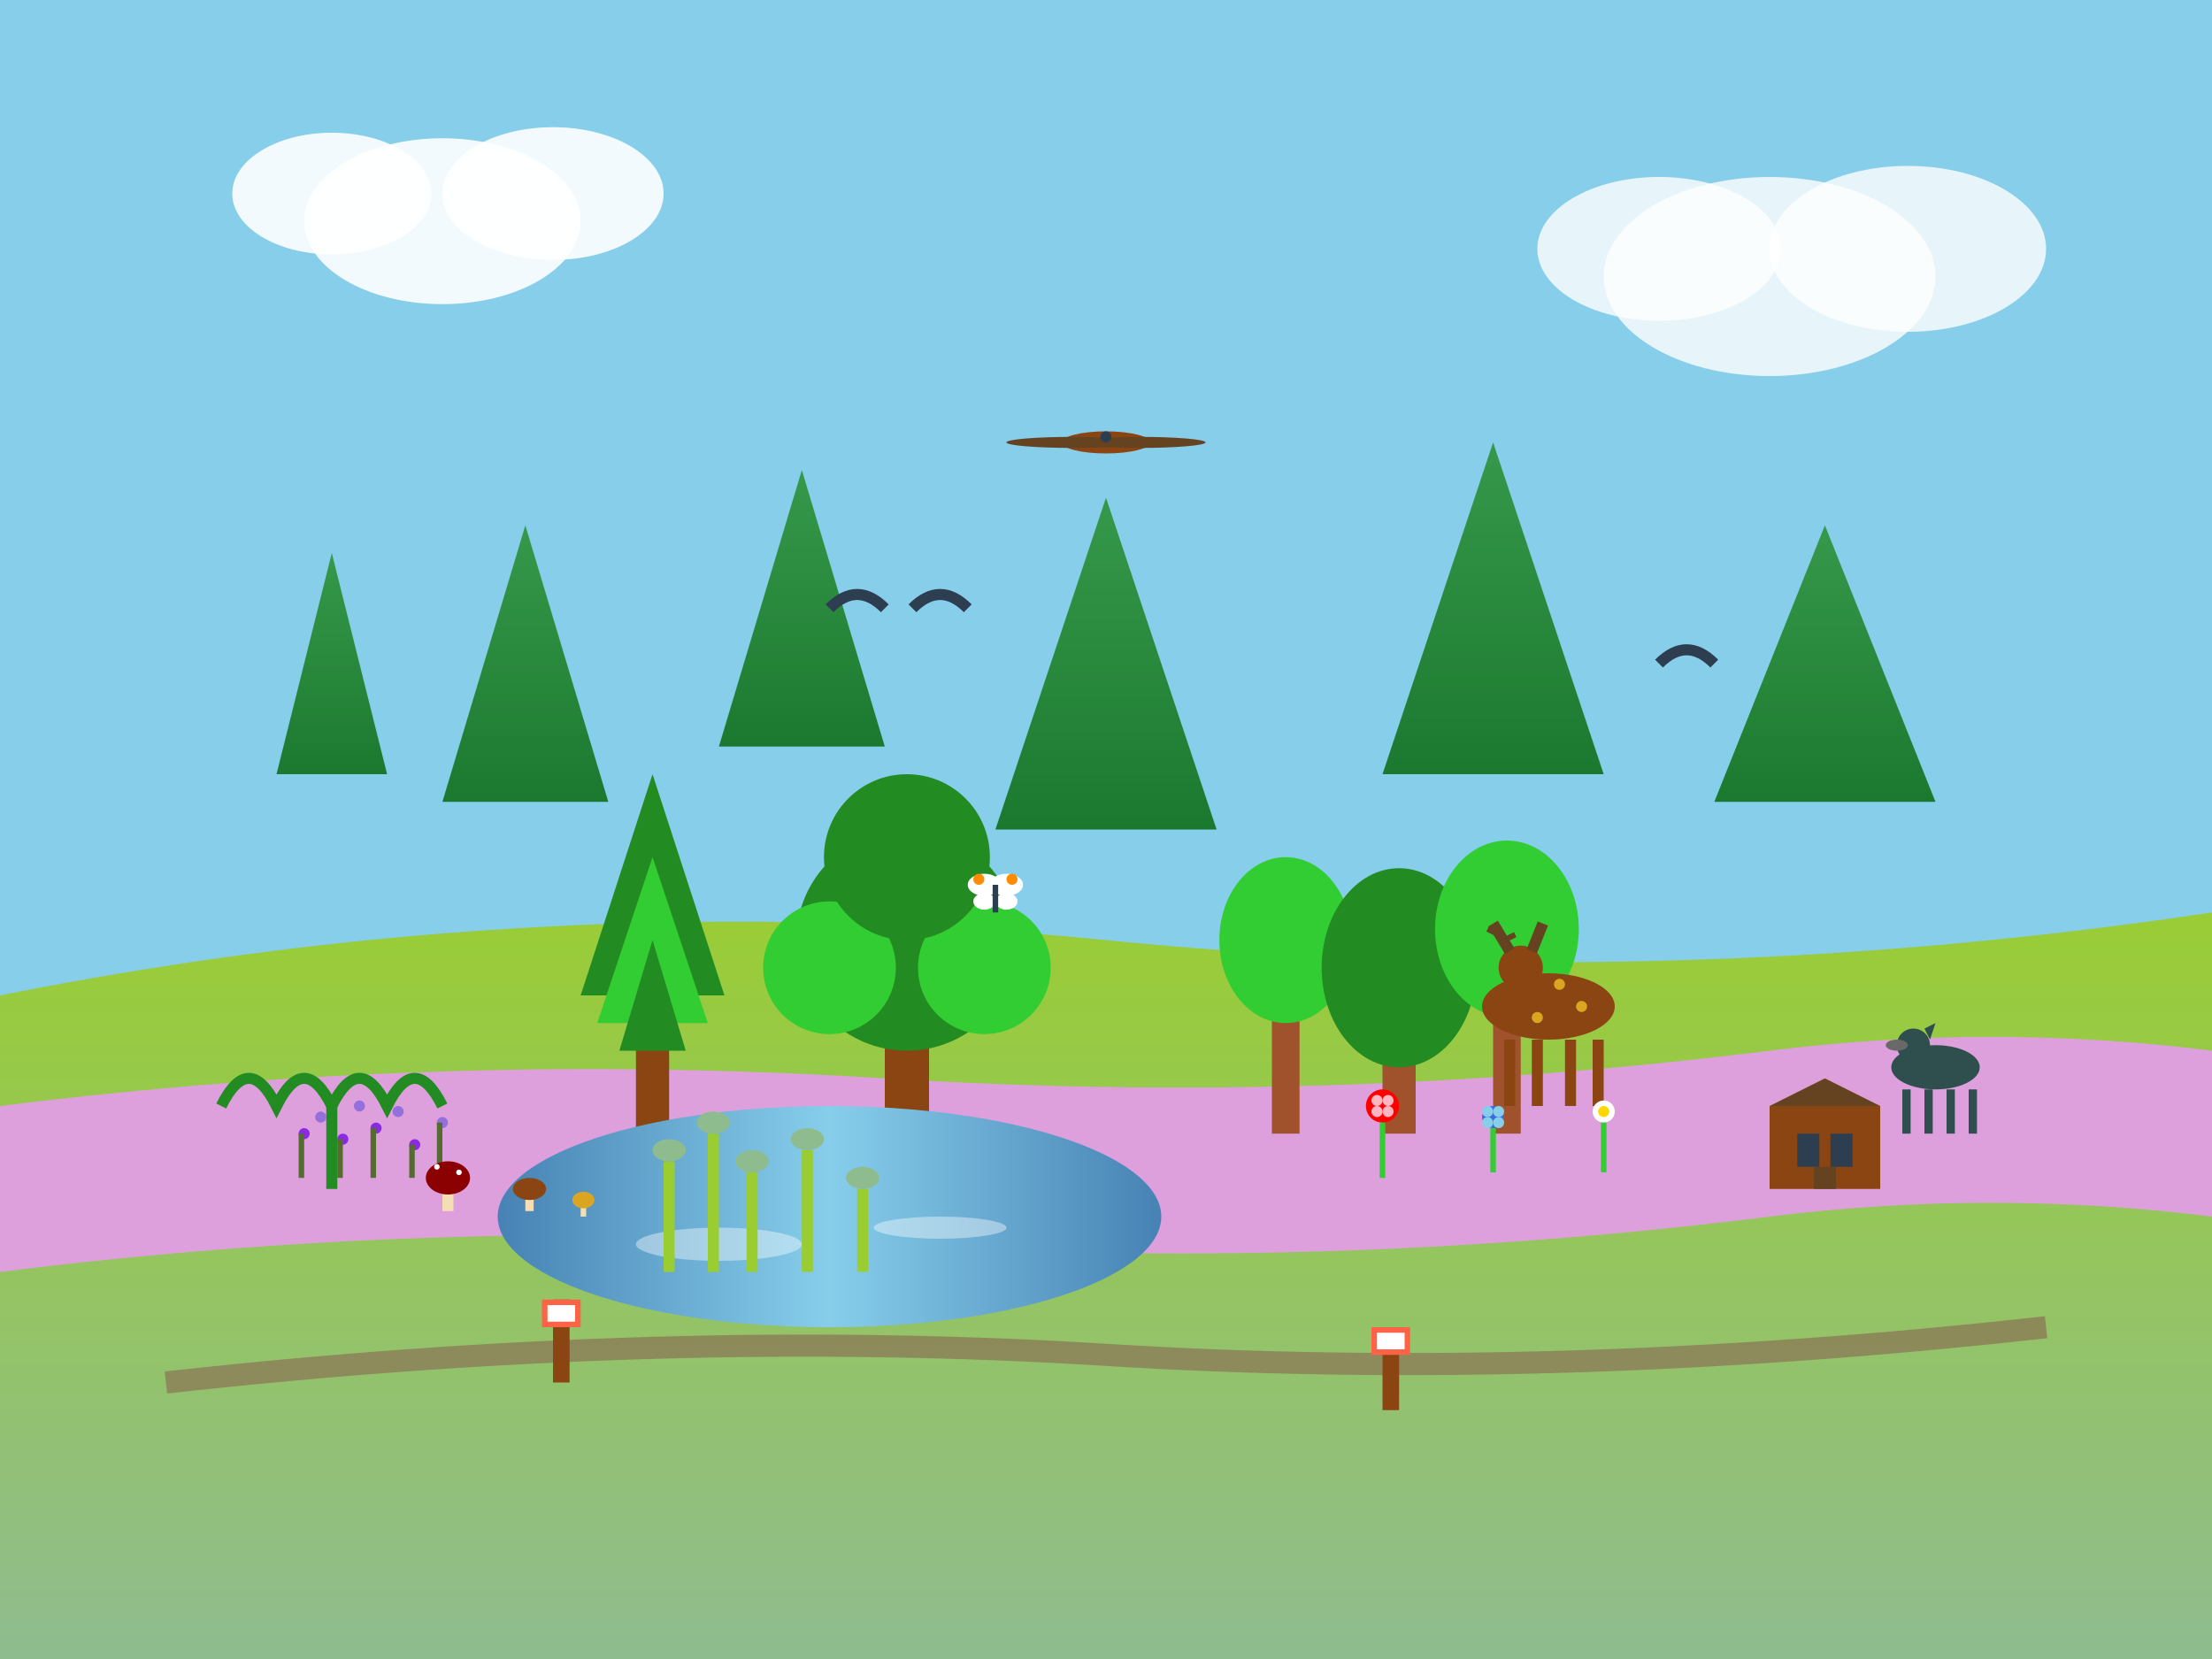 <svg width="400" height="300" viewBox="0 0 400 300" fill="none" xmlns="http://www.w3.org/2000/svg">
  <defs>
    <linearGradient id="forestGrad" x1="0%" y1="0%" x2="0%" y2="100%">
      <stop offset="0%" style="stop-color:#228b22;stop-opacity:1" />
      <stop offset="100%" style="stop-color:#006400;stop-opacity:1" />
    </linearGradient>
    <linearGradient id="meadowGrad" x1="0%" y1="0%" x2="0%" y2="100%">
      <stop offset="0%" style="stop-color:#9acd32;stop-opacity:1" />
      <stop offset="100%" style="stop-color:#8fbc8f;stop-opacity:1" />
    </linearGradient>
    <linearGradient id="waterGrad" x1="0%" y1="0%" x2="100%" y2="0%">
      <stop offset="0%" style="stop-color:#4682b4;stop-opacity:1" />
      <stop offset="50%" style="stop-color:#87ceeb;stop-opacity:1" />
      <stop offset="100%" style="stop-color:#4682b4;stop-opacity:1" />
    </linearGradient>
  </defs>
  
  <!-- Sky Background -->
  <rect width="400" height="300" fill="#87ceeb"/>
  
  <!-- Clouds -->
  <ellipse cx="80" cy="40" rx="25" ry="15" fill="white" opacity="0.9"/>
  <ellipse cx="100" cy="35" rx="20" ry="12" fill="white" opacity="0.9"/>
  <ellipse cx="60" cy="35" rx="18" ry="11" fill="white" opacity="0.9"/>
  
  <ellipse cx="320" cy="50" rx="30" ry="18" fill="white" opacity="0.8"/>
  <ellipse cx="345" cy="45" rx="25" ry="15" fill="white" opacity="0.8"/>
  <ellipse cx="300" cy="45" rx="22" ry="13" fill="white" opacity="0.8"/>
  
  <!-- Hoge Kempen National Park Landscape -->
  <!-- Rolling Hills -->
  <path d="M 0 180 Q 100 160 200 170 Q 300 180 400 165 L 400 300 L 0 300 Z" fill="url(#meadowGrad)"/>
  
  <!-- Heathland -->
  <path d="M 0 200 Q 80 190 160 195 Q 240 200 320 190 Q 360 185 400 190 L 400 220 Q 360 215 320 220 Q 240 230 160 225 Q 80 220 0 230 Z" fill="#dda0dd"/>
  
  <!-- Dense Forest Background -->
  <g opacity="0.8">
    <!-- Background trees -->
    <polygon points="50,140 60,100 70,140" fill="url(#forestGrad)"/>
    <polygon points="80,145 95,95 110,145" fill="url(#forestGrad)"/>
    <polygon points="130,135 145,85 160,135" fill="url(#forestGrad)"/>
    <polygon points="180,150 200,90 220,150" fill="url(#forestGrad)"/>
    <polygon points="250,140 270,80 290,140" fill="url(#forestGrad)"/>
    <polygon points="310,145 330,95 350,145" fill="url(#forestGrad)"/>
  </g>
  
  <!-- Foreground Trees -->
  <g transform="translate(100, 120)">
    <!-- Large Pine Tree -->
    <rect x="15" y="60" width="6" height="30" fill="#8b4513"/>
    <polygon points="18,20 5,60 31,60" fill="#228b22"/>
    <polygon points="18,35 8,65 28,65" fill="#32cd32"/>
    <polygon points="18,50 12,70 24,70" fill="#228b22"/>
    
    <!-- Oak Tree -->
    <rect x="60" y="65" width="8" height="25" fill="#8b4513"/>
    <circle cx="64" cy="50" r="20" fill="#228b22"/>
    <circle cx="50" cy="55" r="12" fill="#32cd32"/>
    <circle cx="78" cy="55" r="12" fill="#32cd32"/>
    <circle cx="64" cy="35" r="15" fill="#228b22"/>
  </g>
  
  <!-- Beech Forest -->
  <g transform="translate(220, 130)">
    <rect x="10" y="50" width="5" height="25" fill="#a0522d"/>
    <ellipse cx="12.5" cy="40" rx="12" ry="15" fill="#32cd32"/>
    
    <rect x="30" y="55" width="6" height="20" fill="#a0522d"/>
    <ellipse cx="33" cy="45" rx="14" ry="18" fill="#228b22"/>
    
    <rect x="50" y="48" width="5" height="27" fill="#a0522d"/>
    <ellipse cx="52.5" cy="38" rx="13" ry="16" fill="#32cd32"/>
  </g>
  
  <!-- Wetland/Bog Area -->
  <ellipse cx="150" cy="220" rx="60" ry="20" fill="url(#waterGrad)"/>
  
  <!-- Water Reflections -->
  <ellipse cx="130" cy="225" rx="15" ry="3" fill="white" opacity="0.4"/>
  <ellipse cx="170" cy="222" rx="12" ry="2" fill="white" opacity="0.4"/>
  
  <!-- Reeds and Wetland Plants -->
  <g transform="translate(120, 200)">
    <rect x="0" y="10" width="2" height="20" fill="#9acd32"/>
    <ellipse cx="1" cy="8" rx="3" ry="2" fill="#8fbc8f"/>
    
    <rect x="8" y="5" width="2" height="25" fill="#9acd32"/>
    <ellipse cx="9" cy="3" rx="3" ry="2" fill="#8fbc8f"/>
    
    <rect x="15" y="12" width="2" height="18" fill="#9acd32"/>
    <ellipse cx="16" cy="10" rx="3" ry="2" fill="#8fbc8f"/>
    
    <rect x="25" y="8" width="2" height="22" fill="#9acd32"/>
    <ellipse cx="26" cy="6" rx="3" ry="2" fill="#8fbc8f"/>
    
    <rect x="35" y="15" width="2" height="15" fill="#9acd32"/>
    <ellipse cx="36" cy="13" rx="3" ry="2" fill="#8fbc8f"/>
  </g>
  
  <!-- Heather in Bloom -->
  <g transform="translate(50, 190)">
    <!-- Purple heather flowers -->
    <circle cx="5" cy="15" r="1" fill="#8a2be2"/>
    <circle cx="8" cy="12" r="1" fill="#9370db"/>
    <circle cx="12" cy="16" r="1" fill="#8a2be2"/>
    <circle cx="15" cy="10" r="1" fill="#9370db"/>
    <circle cx="18" cy="14" r="1" fill="#8a2be2"/>
    <circle cx="22" cy="11" r="1" fill="#9370db"/>
    <circle cx="25" cy="17" r="1" fill="#8a2be2"/>
    <circle cx="30" cy="13" r="1" fill="#9370db"/>
    
    <!-- Heather stems -->
    <rect x="4" y="15" width="1" height="8" fill="#556b2f"/>
    <rect x="11" y="16" width="1" height="7" fill="#556b2f"/>
    <rect x="17" y="14" width="1" height="9" fill="#556b2f"/>
    <rect x="24" y="17" width="1" height="6" fill="#556b2f"/>
    <rect x="29" y="13" width="1" height="10" fill="#556b2f"/>
  </g>
  
  <!-- Wildlife -->
  <!-- Red Deer -->
  <g transform="translate(280, 170)">
    <ellipse cx="0" cy="12" rx="12" ry="6" fill="#8b4513"/>
    <circle cx="-5" cy="5" r="4" fill="#8b4513"/>
    
    <!-- Legs -->
    <rect x="-8" y="18" width="2" height="12" fill="#8b4513"/>
    <rect x="-3" y="18" width="2" height="12" fill="#8b4513"/>
    <rect x="3" y="18" width="2" height="12" fill="#8b4513"/>
    <rect x="8" y="18" width="2" height="12" fill="#8b4513"/>
    
    <!-- Antlers -->
    <line x1="-7" y1="2" x2="-10" y2="-3" stroke="#654321" stroke-width="2"/>
    <line x1="-3" y1="2" x2="-1" y2="-3" stroke="#654321" stroke-width="2"/>
    <line x1="-9" y1="-1" x2="-11" y2="-2" stroke="#654321" stroke-width="1"/>
    <line x1="-8" y1="0" x2="-6" y2="-1" stroke="#654321" stroke-width="1"/>
    
    <!-- Spots -->
    <circle cx="2" cy="8" r="1" fill="#daa520"/>
    <circle cx="6" cy="12" r="1" fill="#daa520"/>
    <circle cx="-2" cy="14" r="1" fill="#daa520"/>
  </g>
  
  <!-- Wild Boar -->
  <g transform="translate(350, 185)">
    <ellipse cx="0" cy="8" rx="8" ry="4" fill="#2f4f4f"/>
    <circle cx="-4" cy="4" r="3" fill="#2f4f4f"/>
    
    <!-- Legs -->
    <rect x="-6" y="12" width="1.5" height="8" fill="#2f4f4f"/>
    <rect x="-2" y="12" width="1.5" height="8" fill="#2f4f4f"/>
    <rect x="2" y="12" width="1.5" height="8" fill="#2f4f4f"/>
    <rect x="6" y="12" width="1.5" height="8" fill="#2f4f4f"/>
    
    <!-- Snout -->
    <ellipse cx="-7" cy="4" rx="2" ry="1" fill="#696969"/>
    
    <!-- Ear -->
    <polygon points="-2,1 0,0 -1,3" fill="#2f4f4f"/>
  </g>
  
  <!-- Birds -->
  <!-- Buzzard soaring -->
  <g transform="translate(200, 80)">
    <ellipse cx="0" cy="0" rx="8" ry="2" fill="#8b4513"/>
    <ellipse cx="-6" cy="0" rx="12" ry="1" fill="#654321"/>
    <ellipse cx="6" cy="0" rx="12" ry="1" fill="#654321"/>
    <circle cx="0" cy="-1" r="1" fill="#2c3e50"/>
  </g>
  
  <!-- Small songbirds -->
  <path d="M 150 110 Q 155 105 160 110" stroke="#2c3e50" stroke-width="2" fill="none"/>
  <path d="M 165 110 Q 170 105 175 110" stroke="#2c3e50" stroke-width="2" fill="none"/>
  <path d="M 300 120 Q 305 115 310 120" stroke="#2c3e50" stroke-width="2" fill="none"/>
  
  <!-- Butterflies -->
  <g transform="translate(180, 160)">
    <!-- Orange tip butterfly -->
    <ellipse cx="-2" cy="0" rx="3" ry="2" fill="white"/>
    <ellipse cx="2" cy="0" rx="3" ry="2" fill="white"/>
    <ellipse cx="-2" cy="3" rx="2" ry="1.5" fill="white"/>
    <ellipse cx="2" cy="3" rx="2" ry="1.5" fill="white"/>
    
    <!-- Orange tips -->
    <ellipse cx="-3" cy="-1" rx="1" ry="1" fill="#ff8c00"/>
    <ellipse cx="3" cy="-1" rx="1" ry="1" fill="#ff8c00"/>
    
    <line x1="0" y1="0" x2="0" y2="5" stroke="#2c3e50" stroke-width="1"/>
  </g>
  
  <!-- Meadow Flowers -->
  <g transform="translate(250, 200)">
    <!-- Wild poppies -->
    <circle cx="0" cy="0" r="3" fill="#ff0000"/>
    <circle cx="-1" cy="-1" r="1" fill="#ffb6c1"/>
    <circle cx="1" cy="-1" r="1" fill="#ffb6c1"/>
    <circle cx="-1" cy="1" r="1" fill="#ffb6c1"/>
    <circle cx="1" cy="1" r="1" fill="#ffb6c1"/>
    <rect x="-0.5" y="3" width="1" height="10" fill="#32cd32"/>
    
    <!-- Cornflowers -->
    <circle cx="20" cy="2" r="2" fill="#4169e1"/>
    <circle cx="19" cy="1" r="1" fill="#87ceeb"/>
    <circle cx="21" cy="1" r="1" fill="#87ceeb"/>
    <circle cx="19" cy="3" r="1" fill="#87ceeb"/>
    <circle cx="21" cy="3" r="1" fill="#87ceeb"/>
    <rect x="19.5" y="4" width="1" height="8" fill="#32cd32"/>
    
    <!-- Wild daisies -->
    <circle cx="40" cy="1" r="2" fill="white"/>
    <circle cx="40" cy="1" r="1" fill="#ffd700"/>
    <rect x="39.5" y="3" width="1" height="9" fill="#32cd32"/>
  </g>
  
  <!-- Hiking Trail -->
  <path d="M 30 250 Q 120 240 200 245 Q 280 250 370 240" stroke="#8b7355" stroke-width="4" fill="none" opacity="0.7"/>
  
  <!-- Trail Markers -->
  <g transform="translate(100, 235)">
    <rect x="0" y="0" width="3" height="15" fill="#8b4513"/>
    <rect x="-2" y="0" width="7" height="5" fill="#ff6347"/>
    <rect x="-1" y="1" width="5" height="3" fill="white"/>
  </g>
  
  <g transform="translate(250, 240)">
    <rect x="0" y="0" width="3" height="15" fill="#8b4513"/>
    <rect x="-2" y="0" width="7" height="5" fill="#ff6347"/>
    <rect x="-1" y="1" width="5" height="3" fill="white"/>
  </g>
  
  <!-- Nature Observation Hide -->
  <g transform="translate(320, 200)">
    <rect x="0" y="0" width="20" height="15" fill="#8b4513"/>
    <polygon points="0,0 10,-5 20,0" fill="#654321"/>
    <rect x="5" y="5" width="4" height="6" fill="#2c3e50"/>
    <rect x="11" y="5" width="4" height="6" fill="#2c3e50"/>
    <rect x="8" y="11" width="4" height="4" fill="#654321"/>
  </g>
  
  <!-- Mushrooms -->
  <g transform="translate(80, 205)">
    <rect x="0" y="8" width="2" height="6" fill="#f5deb3"/>
    <ellipse cx="1" cy="8" rx="4" ry="3" fill="#8b0000"/>
    <circle cx="-1" cy="6" r="0.5" fill="white"/>
    <circle cx="3" cy="7" r="0.5" fill="white"/>
    
    <rect x="15" y="10" width="1.5" height="4" fill="#f5deb3"/>
    <ellipse cx="15.75" cy="10" rx="3" ry="2" fill="#8b4513"/>
    
    <rect x="25" y="12" width="1" height="3" fill="#f5deb3"/>
    <ellipse cx="25.5" cy="12" rx="2" ry="1.5" fill="#daa520"/>
  </g>
  
  <!-- Ferns -->
  <g transform="translate(60, 180)">
    <path d="M 0 20 Q 5 10 10 20 Q 15 10 20 20" stroke="#228b22" stroke-width="2" fill="none"/>
    <path d="M 0 20 Q -5 10 -10 20 Q -15 10 -20 20" stroke="#228b22" stroke-width="2" fill="none"/>
    <rect x="-1" y="20" width="2" height="15" fill="#228b22"/>
  </g>
</svg>
